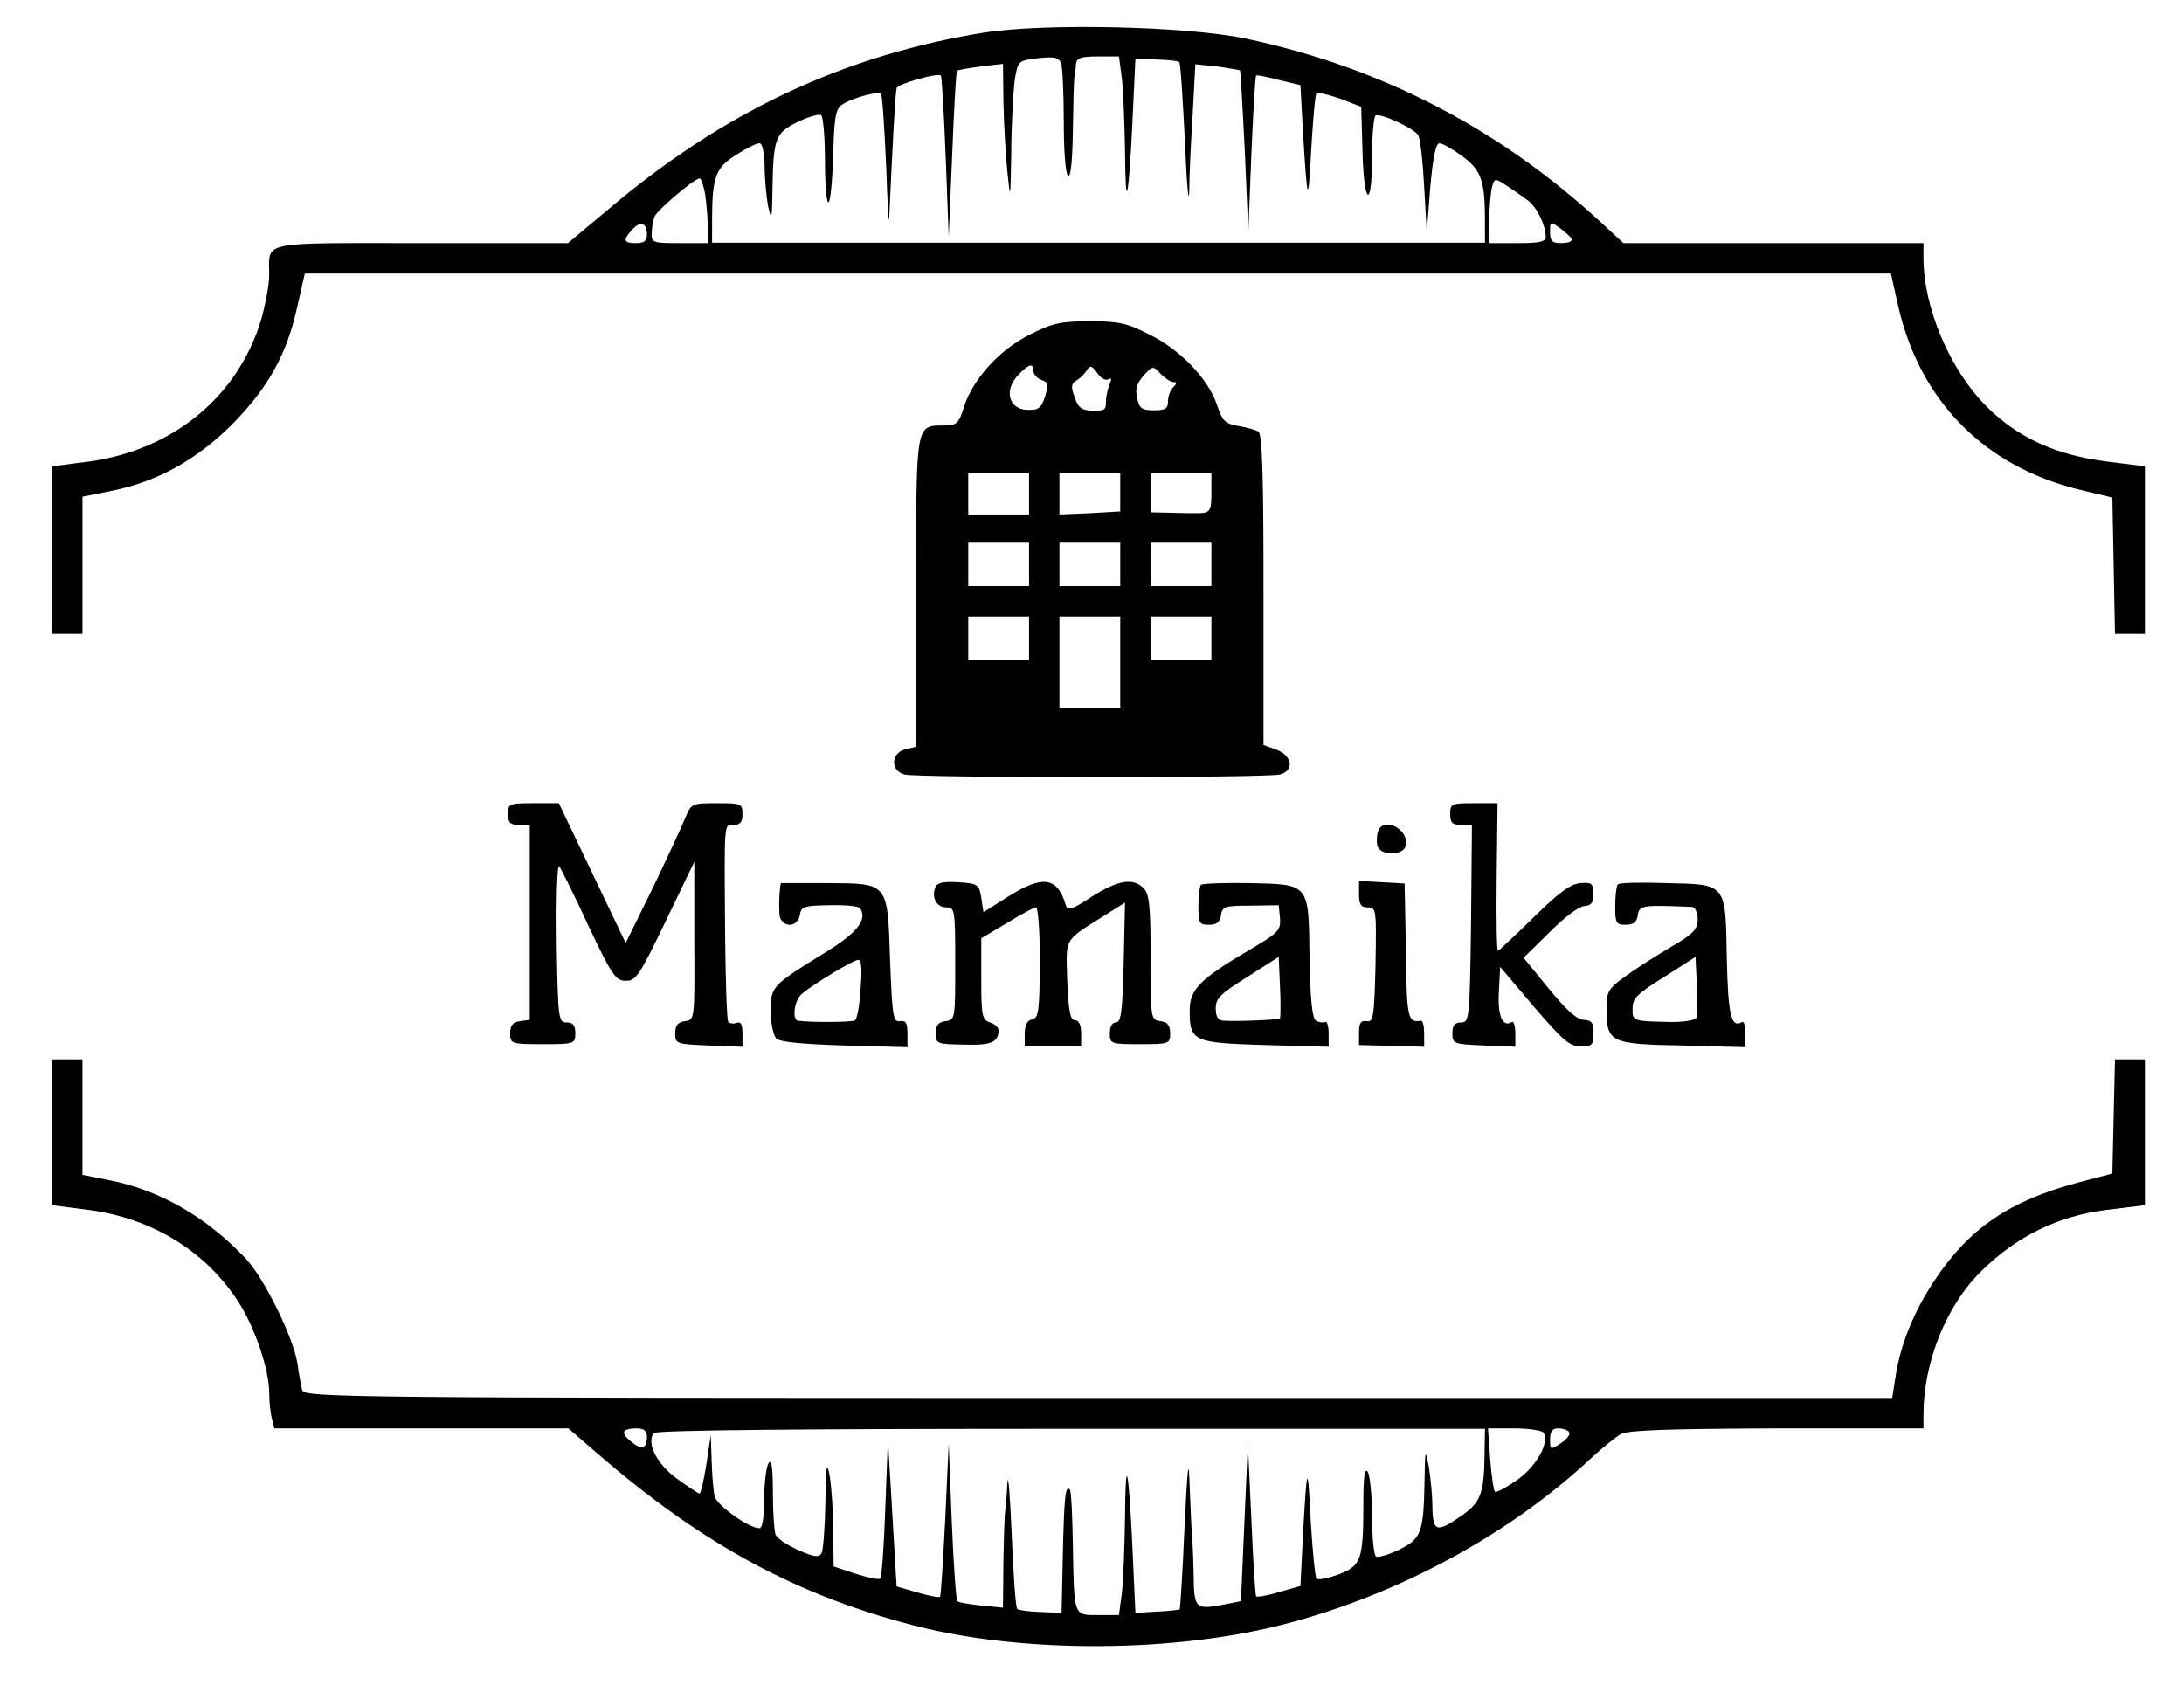 <?xml version="1.0" encoding="UTF-8" standalone="no"?> <svg xmlns="http://www.w3.org/2000/svg" width="503pt" height="393pt" viewBox="0 0 503 393" preserveAspectRatio="xMidYMid meet"> <g transform="translate(0,393) scale(0.1,-0.1)" fill="#000000" stroke="none"> <path d="M2266 3855 c-320 -52 -594 -180 -854 -398 l-104 -87 -338 0 c-377 0 -350 6 -350 -73 0 -23 -9 -70 -19 -105 -54 -176 -202 -298 -395 -325 l-86 -11 0 -193 0 -193 35 0 35 0 0 158 0 158 65 13 c107 21 198 72 280 154 82 83 126 161 150 272 l17 75 1827 0 1826 0 17 -76 c50 -218 199 -369 418 -422 l75 -18 3 -157 3 -157 34 0 35 0 0 193 0 193 -88 11 c-118 15 -205 55 -277 127 -84 84 -145 227 -145 342 l0 34 -346 0 -345 0 -52 48 c-234 216 -506 357 -817 423 -136 29 -465 36 -604 14z m178 -71 c3 -9 6 -69 6 -134 0 -69 4 -121 10 -125 6 -4 10 34 11 107 1 62 2 118 4 123 1 6 3 18 3 28 2 14 12 17 51 17 l48 0 7 -52 c3 -29 6 -102 7 -163 1 -147 8 -121 17 61 l7 149 48 -2 c27 -1 51 -3 53 -6 3 -2 8 -85 13 -183 4 -99 9 -150 10 -114 0 36 4 116 8 179 l6 113 50 -5 c27 -4 51 -8 53 -9 1 -2 6 -86 11 -188 l8 -185 7 179 c4 98 9 180 11 182 1 2 25 -3 52 -10 l50 -12 6 -110 c10 -165 12 -169 19 -37 4 68 9 125 12 128 3 3 27 -3 54 -12 l49 -19 3 -102 c3 -126 22 -137 22 -13 0 50 4 92 8 95 11 6 88 -29 98 -45 5 -8 11 -61 14 -119 l6 -105 8 103 c6 69 13 102 21 102 7 0 30 -13 52 -29 44 -32 53 -57 53 -147 l0 -53 -890 0 -890 0 0 52 c0 99 8 121 55 150 23 15 47 27 54 27 7 0 11 -20 12 -52 0 -29 4 -71 8 -93 8 -35 9 -31 10 36 2 120 6 133 58 158 24 12 49 19 54 16 5 -4 9 -51 9 -106 0 -55 4 -98 8 -95 5 3 9 51 11 108 2 82 5 106 19 116 20 15 84 33 91 26 3 -3 8 -78 12 -167 3 -89 6 -142 7 -117 8 174 14 287 17 297 3 10 95 36 102 29 2 -2 7 -86 11 -187 l7 -184 8 189 c4 104 9 191 11 193 2 2 26 6 55 10 l51 6 1 -89 c1 -49 5 -120 9 -159 7 -68 7 -67 9 40 0 61 4 133 7 162 6 46 9 52 33 56 54 8 69 7 75 -9z m-820 -301 c3 -21 6 -55 6 -75 l0 -38 -65 0 c-61 0 -65 1 -64 23 0 12 3 30 7 39 7 15 90 86 103 87 4 1 9 -16 13 -36z m1894 -14 c21 -15 42 -57 42 -85 0 -11 -15 -14 -65 -14 l-65 0 0 53 c0 28 3 62 6 75 6 22 7 22 33 5 15 -10 37 -25 49 -34z m-2028 -80 c0 -14 -7 -19 -25 -19 -29 0 -31 7 -9 31 19 21 34 16 34 -12z m2130 -11 c0 -5 -11 -8 -25 -8 -20 0 -25 5 -25 25 0 26 0 26 25 8 13 -10 25 -21 25 -25z"></path> <path d="M2371 3159 c-70 -35 -133 -105 -152 -170 -11 -34 -16 -39 -43 -39 -68 -1 -66 12 -66 -383 l0 -357 -25 -6 c-33 -8 -35 -49 -2 -58 29 -8 835 -8 865 0 33 9 29 43 -8 57 l-30 11 0 358 c0 269 -3 359 -12 364 -7 4 -28 10 -47 13 -30 5 -36 12 -48 48 -20 60 -84 127 -155 162 -52 27 -72 31 -138 31 -66 0 -86 -4 -139 -31z m9 -83 c0 -8 8 -17 18 -21 16 -5 17 -10 9 -38 -9 -27 -15 -32 -41 -31 -42 1 -54 44 -23 78 26 28 37 31 37 12z m172 -20 c8 5 9 1 3 -12 -4 -10 -8 -29 -8 -40 1 -18 -5 -21 -31 -20 -25 1 -33 7 -41 31 -9 24 -8 32 5 39 8 5 19 16 23 23 7 12 12 11 24 -6 8 -12 19 -18 25 -15z m150 -6 c9 0 9 -3 0 -12 -7 -7 -12 -21 -12 -33 0 -16 -6 -20 -32 -20 -28 0 -34 4 -39 28 -5 21 -1 34 15 52 21 23 21 23 39 4 10 -10 23 -19 29 -19z m-332 -257 l0 -48 -70 0 -70 0 0 48 0 47 70 0 70 0 0 -47z m210 3 l0 -44 -70 -4 -70 -3 0 48 0 47 70 0 70 0 0 -44z m210 -1 c0 -44 -3 -47 -35 -47 -8 0 -35 0 -60 1 l-45 1 0 45 0 45 70 0 70 0 0 -45z m-420 -165 l0 -50 -70 0 -70 0 0 50 0 50 70 0 70 0 0 -50z m210 0 l0 -50 -70 0 -70 0 0 50 0 50 70 0 70 0 0 -50z m210 0 l0 -50 -70 0 -70 0 0 50 0 50 70 0 70 0 0 -50z m-420 -170 l0 -50 -70 0 -70 0 0 50 0 50 70 0 70 0 0 -50z m210 -55 l0 -105 -70 0 -70 0 0 105 0 105 70 0 70 0 0 -105z m210 55 l0 -50 -70 0 -70 0 0 50 0 50 70 0 70 0 0 -50z"></path> <path d="M1170 2055 c0 -20 5 -25 25 -25 l25 0 0 -224 0 -225 -22 -3 c-17 -2 -23 -10 -23 -28 0 -24 2 -25 75 -25 73 0 75 1 75 25 0 18 -5 25 -20 25 -19 0 -20 8 -23 185 -1 101 1 180 6 175 4 -6 35 -67 67 -137 54 -114 63 -127 86 -127 23 -1 32 12 92 137 l66 137 0 -182 c1 -181 1 -182 -21 -185 -17 -2 -23 -10 -23 -28 0 -24 2 -25 78 -28 l77 -3 0 30 c0 22 -4 29 -14 25 -8 -3 -16 -1 -19 3 -3 5 -6 94 -7 199 -2 270 -3 254 20 254 15 0 20 7 20 25 0 24 -3 25 -59 25 -57 0 -59 -1 -72 -32 -7 -18 -41 -91 -75 -162 l-63 -128 -77 161 -77 161 -59 0 c-55 0 -58 -1 -58 -25z"></path> <path d="M3340 2055 c0 -20 5 -25 25 -25 l25 0 -2 -227 c-3 -220 -4 -228 -23 -228 -15 0 -20 -7 -20 -25 0 -24 3 -25 73 -28 l72 -3 0 31 c0 17 -4 29 -8 26 -21 -13 -33 13 -30 69 l3 58 78 -92 c66 -77 82 -91 107 -91 27 0 30 3 30 30 0 24 -4 30 -22 31 -16 0 -41 23 -81 72 l-58 71 59 58 c32 33 68 60 80 61 17 1 22 8 22 28 0 24 -4 27 -30 25 -23 -2 -49 -21 -108 -79 -43 -42 -80 -77 -82 -77 -3 0 -4 76 -3 170 l2 170 -54 0 c-52 0 -55 -1 -55 -25z"></path> <path d="M3174 2016 c-3 -8 -4 -23 -2 -33 5 -25 61 -25 66 0 7 37 -51 67 -64 33z"></path> <path d="M1799 1896 c-4 -4 -6 -65 -3 -78 8 -26 42 -23 46 4 3 20 9 22 68 23 36 1 68 -2 71 -7 17 -26 -6 -56 -79 -101 -125 -77 -127 -79 -127 -136 0 -27 6 -56 13 -63 8 -8 59 -13 157 -16 l145 -4 0 31 c0 25 -4 31 -17 29 -16 -3 -18 11 -23 139 -6 182 -3 178 -145 179 -58 0 -105 0 -106 0z m183 -243 c-2 -38 -8 -70 -13 -73 -6 -5 -107 -5 -131 -1 -15 2 -8 49 9 62 27 23 117 77 129 78 8 1 10 -20 6 -66z"></path> <path d="M2154 1886 c-9 -24 3 -46 26 -46 19 0 20 -6 20 -129 0 -127 0 -130 -22 -133 -17 -2 -23 -10 -23 -28 0 -24 3 -25 65 -26 63 -2 79 5 80 33 0 6 -9 15 -20 18 -18 6 -20 15 -20 100 l0 94 59 35 c32 20 63 36 67 36 5 0 9 -57 9 -127 -1 -112 -3 -128 -18 -131 -11 -2 -17 -13 -17 -33 l0 -29 65 0 65 0 0 30 c0 19 -5 30 -14 30 -11 0 -15 20 -18 91 -3 102 -10 90 90 153 l43 27 -3 -138 c-3 -114 -6 -138 -18 -138 -9 0 -14 -10 -14 -25 0 -24 2 -25 69 -25 68 0 70 1 70 25 0 18 -6 26 -22 28 -23 3 -23 6 -23 147 0 117 -3 146 -16 159 -24 25 -59 19 -119 -19 -49 -32 -56 -34 -61 -18 -19 63 -53 68 -132 18 l-57 -36 -5 33 c-5 31 -7 33 -53 36 -35 2 -49 -1 -53 -12z"></path> <path d="M2766 1892 c-3 -3 -6 -25 -6 -49 0 -39 2 -43 24 -43 18 0 26 6 28 22 3 20 9 22 68 22 l65 1 3 -30 c2 -28 -4 -34 -74 -75 -110 -65 -134 -89 -134 -137 0 -72 8 -75 173 -80 l147 -4 0 31 c0 17 -4 29 -8 26 -4 -2 -14 -1 -21 3 -9 6 -13 46 -15 144 -2 174 1 170 -140 173 -58 1 -107 -1 -110 -4z m182 -308 c-4 -3 -99 -7 -130 -5 -13 1 -18 9 -18 29 0 23 12 34 73 72 l72 46 3 -69 c2 -38 1 -71 0 -73z"></path> <path d="M3130 1871 c0 -24 4 -31 20 -31 20 0 20 -5 18 -132 -3 -120 -5 -133 -20 -130 -14 2 -18 -4 -18 -26 l0 -29 75 -2 75 -2 0 30 c0 17 -3 30 -7 30 -31 -5 -33 4 -35 159 l-3 157 -52 3 -53 3 0 -30z"></path> <path d="M3726 1893 c-3 -3 -6 -26 -6 -50 0 -39 2 -43 24 -43 18 0 26 6 28 22 3 23 11 24 126 19 6 -1 12 -13 12 -28 0 -24 -10 -34 -63 -65 -34 -20 -81 -50 -104 -67 -39 -28 -43 -35 -43 -74 0 -78 8 -82 174 -85 l146 -4 0 32 c0 17 -4 29 -8 26 -25 -15 -32 16 -35 147 -3 174 0 170 -140 173 -57 2 -107 1 -111 -3z m181 -307 c-3 -6 -27 -10 -58 -10 -91 2 -89 2 -89 32 0 23 12 34 73 72 l72 46 3 -65 c2 -35 1 -69 -1 -75z"></path> <path d="M120 1322 l0 -168 86 -11 c147 -20 269 -96 344 -213 37 -58 70 -155 70 -208 0 -21 3 -47 6 -59 l6 -23 339 0 338 0 73 -63 c237 -204 452 -321 723 -391 251 -65 602 -63 857 4 262 69 513 205 701 380 27 25 58 50 70 57 16 9 114 12 360 13 l337 0 0 33 c0 119 53 251 133 329 81 80 176 127 287 141 l90 11 0 168 0 168 -35 0 -34 0 -3 -132 -3 -131 -80 -21 c-157 -42 -250 -105 -330 -226 -48 -72 -79 -149 -90 -225 l-7 -45 -1828 0 c-1733 0 -1829 1 -1834 18 -2 9 -8 37 -11 62 -9 58 -76 195 -118 240 -89 95 -197 158 -312 181 l-65 13 0 133 0 133 -35 0 -35 0 0 -168z m1370 -701 c0 -28 -12 -32 -37 -11 -25 20 -20 30 14 30 16 0 23 -6 23 -19z m1929 -44 c-1 -87 -9 -108 -54 -139 -56 -39 -65 -36 -66 20 0 26 -4 67 -8 92 -8 43 -9 43 -10 -25 -2 -125 -7 -139 -58 -164 -24 -12 -49 -19 -54 -16 -5 4 -9 45 -9 93 0 48 -5 94 -10 102 -7 10 -10 -12 -10 -71 0 -132 -5 -145 -56 -165 -25 -9 -48 -14 -52 -10 -3 4 -9 62 -13 129 -7 141 -9 137 -18 -27 l-6 -119 -49 -14 c-26 -8 -50 -12 -53 -10 -2 3 -7 83 -11 178 l-8 174 -8 -181 -8 -182 -30 -6 c-77 -15 -78 -14 -79 72 -1 42 -3 84 -4 92 -1 8 -3 56 -5 105 -2 72 -5 53 -12 -94 -4 -102 -10 -186 -11 -188 -2 -1 -26 -4 -53 -5 l-49 -3 -7 153 c-9 189 -16 216 -17 62 -1 -63 -4 -139 -7 -168 l-7 -52 -47 0 c-58 0 -56 -5 -59 160 -1 69 -4 127 -7 129 -10 11 -13 -14 -16 -144 l-3 -140 -48 2 c-27 1 -51 4 -54 7 -4 3 -9 81 -13 173 -4 93 -8 144 -10 116 -1 -29 -4 -57 -5 -63 -1 -5 -3 -58 -4 -116 l-1 -107 -50 5 c-28 3 -53 7 -55 10 -3 3 -9 85 -13 184 l-7 179 -8 -175 c-5 -96 -10 -176 -12 -178 -2 -2 -25 2 -52 10 l-48 14 -10 169 -10 170 -6 -158 c-3 -86 -8 -160 -12 -163 -3 -3 -28 2 -56 11 l-51 17 -1 81 c0 45 -4 102 -8 127 -7 37 -9 26 -10 -60 -1 -58 -5 -111 -9 -118 -7 -10 -18 -8 -54 8 -25 11 -49 27 -52 36 -3 9 -6 52 -6 97 0 57 -3 77 -10 67 -5 -8 -10 -45 -10 -82 0 -42 -4 -68 -11 -68 -24 0 -97 52 -103 73 -3 12 -6 49 -7 82 l-2 60 -10 -67 c-6 -38 -13 -68 -16 -68 -3 0 -27 16 -53 35 -45 33 -69 80 -53 104 3 7 349 10 960 10 l955 0 -1 -62z m136 53 c14 -23 -16 -77 -61 -109 -26 -18 -49 -30 -51 -27 -3 3 -8 37 -11 76 l-5 70 61 0 c33 0 64 -5 67 -10z m59 1 c3 -5 -5 -16 -19 -25 -24 -16 -25 -16 -25 9 0 18 5 25 19 25 11 0 22 -4 25 -9z"></path> </g> </svg> 